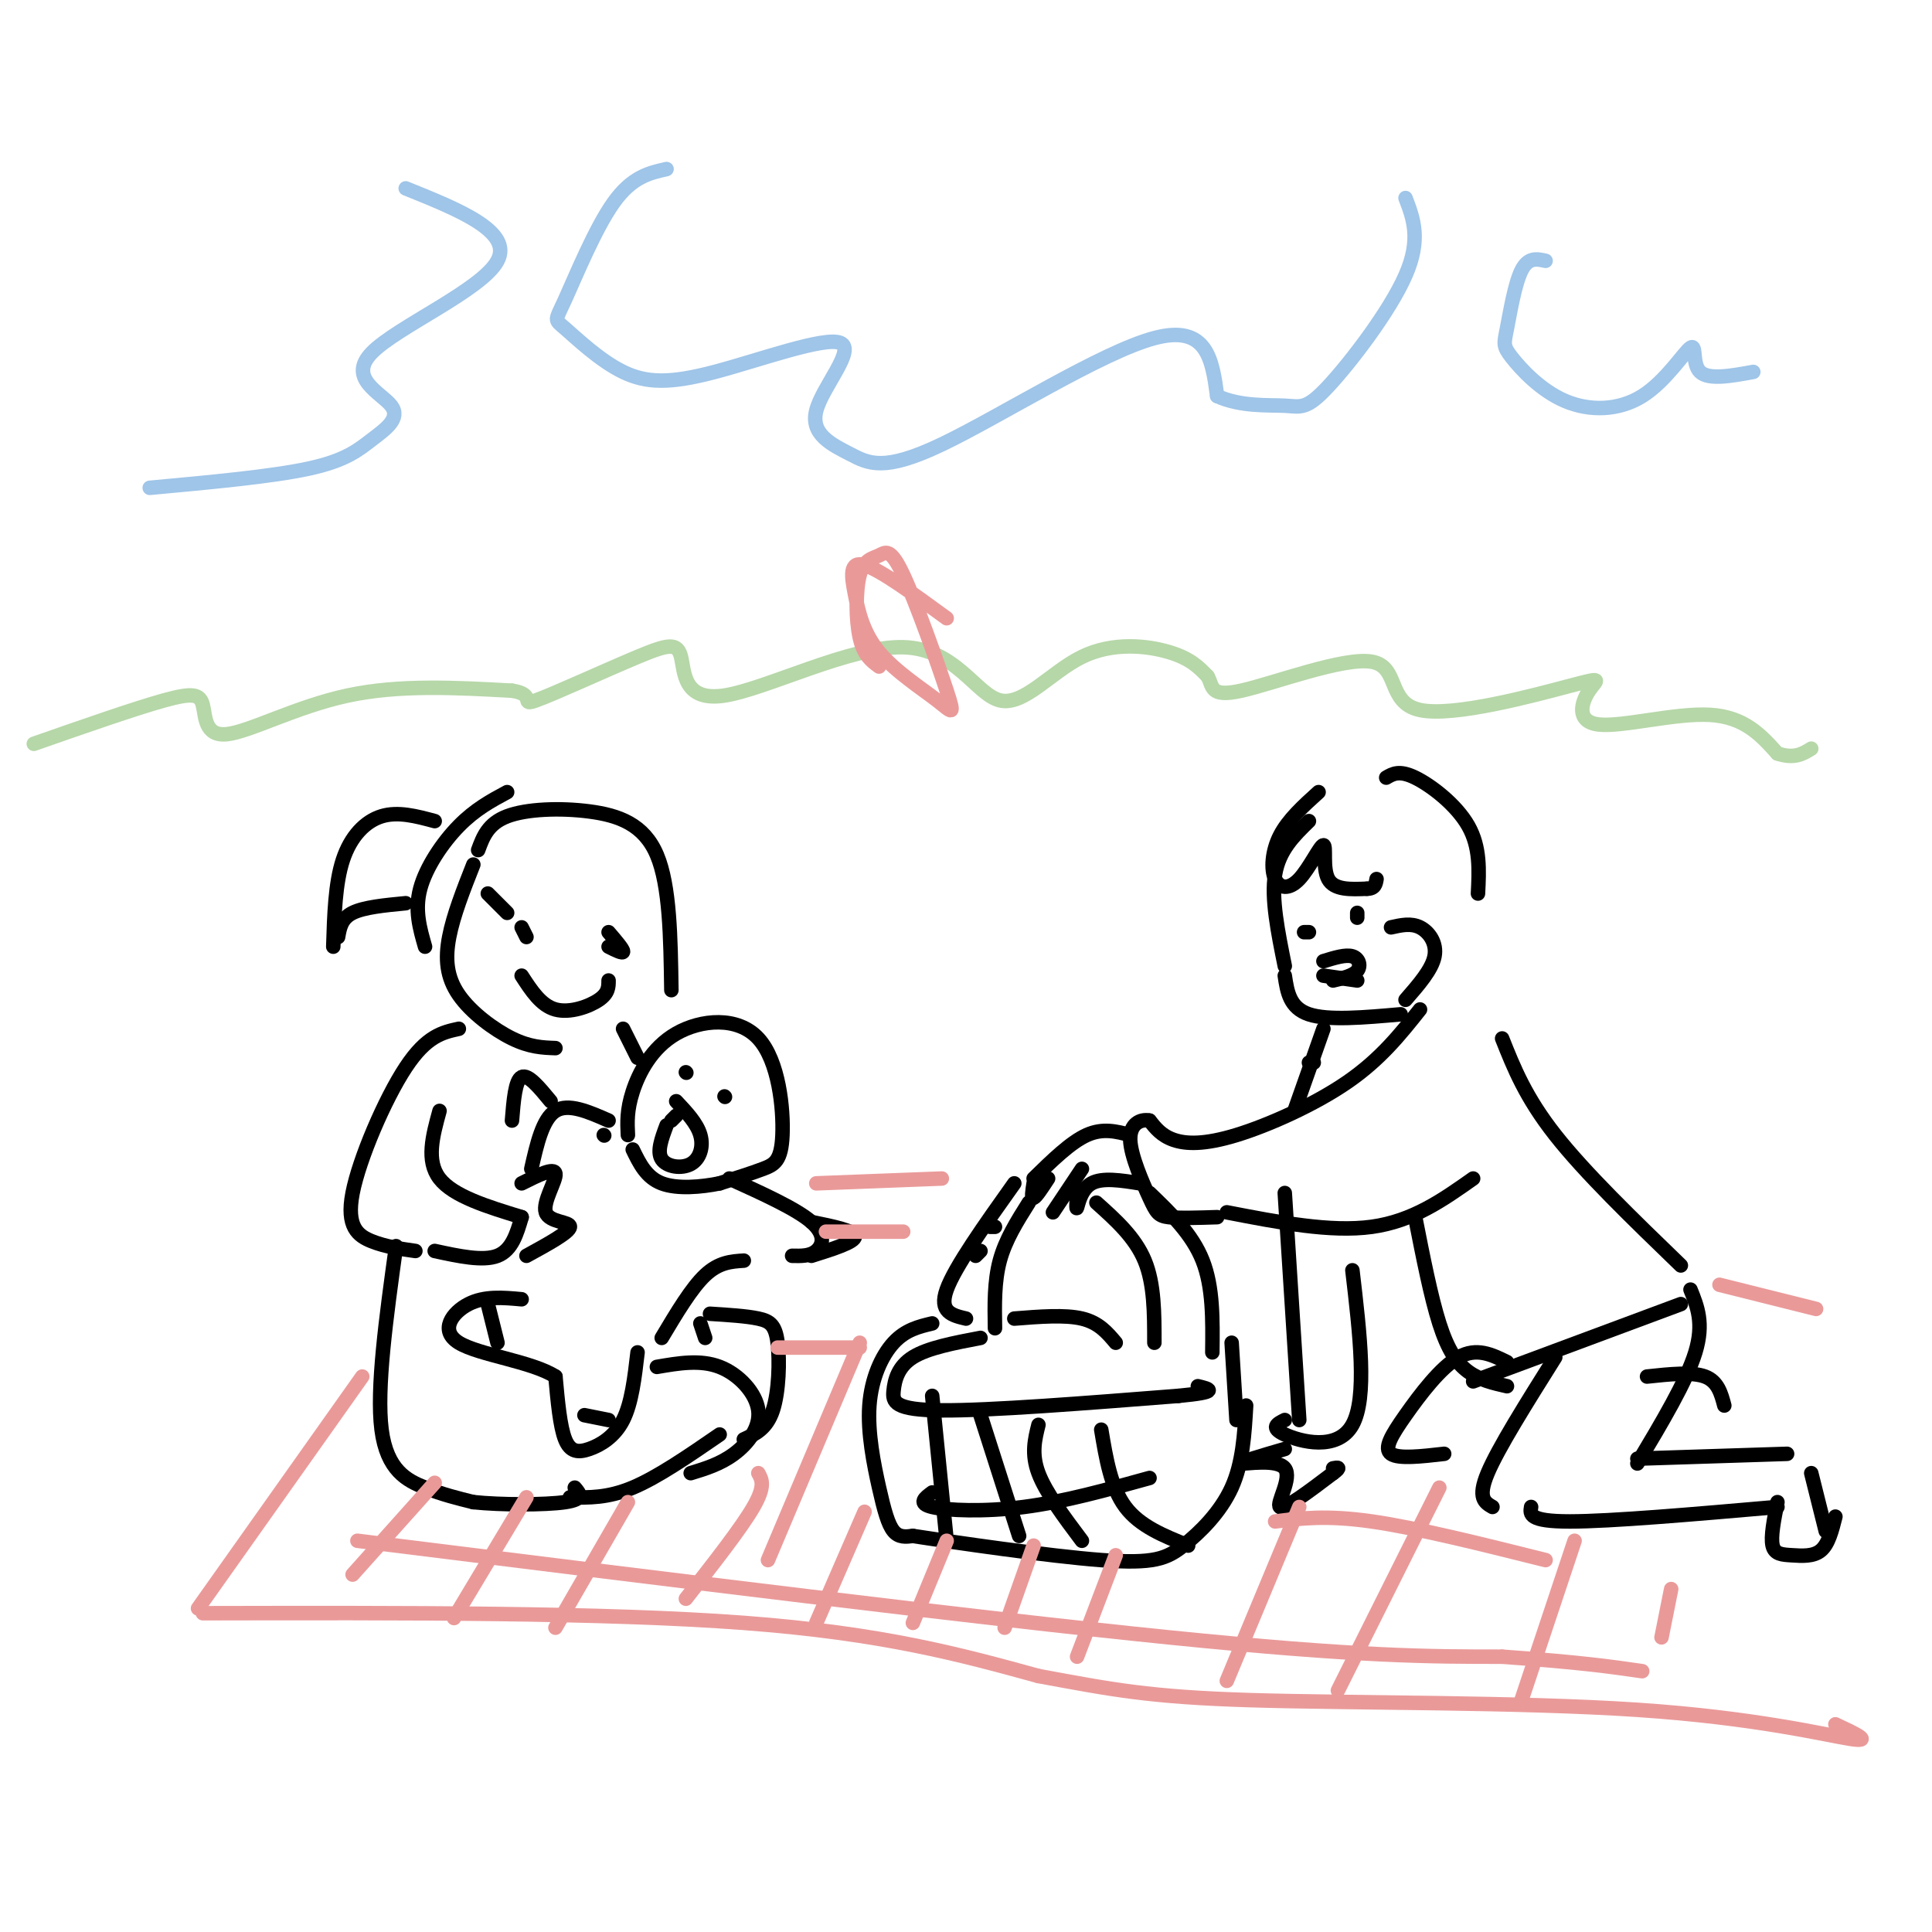 <svg viewBox='0 0 400 400' version='1.1' xmlns='http://www.w3.org/2000/svg' xmlns:xlink='http://www.w3.org/1999/xlink'><g fill='none' stroke='#000000' stroke-width='3' stroke-linecap='round' stroke-linejoin='round'><path d='M266,200c-1.417,-7.000 -2.833,-14.000 -2,-19c0.833,-5.000 3.917,-8.000 7,-11'/><path d='M266,202c0.500,3.333 1.000,6.667 5,8c4.000,1.333 11.500,0.667 19,0'/><path d='M274,202c0.000,0.000 7.000,1.000 7,1'/><path d='M271,193c0.000,0.000 -1.000,0.000 -1,0'/><path d='M281,189c0.000,0.000 0.000,1.000 0,1'/><path d='M288,192c2.067,-0.467 4.133,-0.933 6,0c1.867,0.933 3.533,3.267 3,6c-0.533,2.733 -3.267,5.867 -6,9'/><path d='M274,199c2.311,-0.711 4.622,-1.422 6,-1c1.378,0.422 1.822,1.978 1,3c-0.822,1.022 -2.911,1.511 -5,2'/><path d='M273,164c-3.158,2.856 -6.316,5.711 -8,9c-1.684,3.289 -1.893,7.011 -1,9c0.893,1.989 2.889,2.244 5,0c2.111,-2.244 4.338,-6.989 5,-7c0.662,-0.011 -0.239,4.711 1,7c1.239,2.289 4.620,2.144 8,2'/><path d='M283,184c1.667,0.000 1.833,-1.000 2,-2'/><path d='M287,161c1.356,-0.800 2.711,-1.600 6,0c3.289,1.600 8.511,5.600 11,10c2.489,4.400 2.244,9.200 2,14'/><path d='M294,209c-4.095,5.149 -8.190,10.298 -15,15c-6.810,4.702 -16.333,8.958 -23,11c-6.667,2.042 -10.476,1.869 -13,1c-2.524,-0.869 -3.762,-2.435 -5,-4'/><path d='M238,232c-1.890,-0.376 -4.115,0.683 -4,4c0.115,3.317 2.569,8.893 4,12c1.431,3.107 1.837,3.745 4,4c2.163,0.255 6.081,0.128 10,0'/><path d='M254,251c10.750,2.083 21.500,4.167 30,3c8.500,-1.167 14.750,-5.583 21,-10'/><path d='M234,235c-2.833,-0.750 -5.667,-1.500 -9,0c-3.333,1.500 -7.167,5.250 -11,9'/><path d='M214,245c-0.250,1.583 -0.500,3.167 0,3c0.500,-0.167 1.750,-2.083 3,-4'/><path d='M224,242c0.000,0.000 -6.000,9.000 -6,9'/><path d='M223,247c-0.111,1.822 -0.222,3.644 0,3c0.222,-0.644 0.778,-3.756 3,-5c2.222,-1.244 6.111,-0.622 10,0'/><path d='M238,247c4.417,4.250 8.833,8.500 11,14c2.167,5.500 2.083,12.250 2,19'/><path d='M227,249c4.000,3.583 8.000,7.167 10,12c2.000,4.833 2.000,10.917 2,17'/><path d='M210,245c-6.167,8.667 -12.333,17.333 -14,22c-1.667,4.667 1.167,5.333 4,6'/><path d='M213,249c-2.417,3.833 -4.833,7.667 -6,12c-1.167,4.333 -1.083,9.167 -1,14'/><path d='M202,260c0.000,0.000 1.000,-1.000 1,-1'/><path d='M205,254c0.000,0.000 1.000,0.000 1,0'/><path d='M203,277c-5.458,1.036 -10.917,2.071 -14,4c-3.083,1.929 -3.792,4.750 -4,7c-0.208,2.250 0.083,3.929 10,4c9.917,0.071 29.458,-1.464 49,-3'/><path d='M244,289c8.833,-0.833 6.417,-1.417 4,-2'/><path d='M193,274c-2.772,0.663 -5.544,1.327 -8,4c-2.456,2.673 -4.596,7.356 -5,13c-0.404,5.644 0.930,12.250 2,17c1.070,4.750 1.877,7.643 3,9c1.123,1.357 2.561,1.179 4,1'/><path d='M189,318c8.571,1.332 27.998,4.161 39,5c11.002,0.839 13.577,-0.313 17,-3c3.423,-2.687 7.692,-6.911 10,-12c2.308,-5.089 2.654,-11.045 3,-17'/><path d='M255,278c0.000,0.000 1.000,16.000 1,16'/><path d='M210,273c5.250,-0.417 10.500,-0.833 14,0c3.500,0.833 5.250,2.917 7,5'/><path d='M193,289c0.000,0.000 3.000,30.000 3,30'/><path d='M203,293c0.000,0.000 8.000,25.000 8,25'/><path d='M215,295c-0.750,3.000 -1.500,6.000 0,10c1.500,4.000 5.250,9.000 9,14'/><path d='M228,296c1.000,6.000 2.000,12.000 5,16c3.000,4.000 8.000,6.000 13,8'/><path d='M193,309c-1.533,1.133 -3.067,2.267 0,3c3.067,0.733 10.733,1.067 19,0c8.267,-1.067 17.133,-3.533 26,-6'/><path d='M272,220c0.000,0.000 -1.000,0.000 -1,0'/><path d='M274,213c0.000,0.000 -6.000,17.000 -6,17'/><path d='M266,247c0.000,0.000 3.000,47.000 3,47'/><path d='M266,294c-1.556,0.778 -3.111,1.556 0,3c3.111,1.444 10.889,3.556 14,-2c3.111,-5.556 1.556,-18.778 0,-32'/><path d='M266,300c-4.917,1.435 -9.833,2.869 -9,3c0.833,0.131 7.417,-1.042 9,1c1.583,2.042 -1.833,7.298 -1,8c0.833,0.702 5.917,-3.149 11,-7'/><path d='M276,305c1.833,-1.333 0.917,-1.167 0,-1'/><path d='M293,252c1.622,8.244 3.244,16.489 5,22c1.756,5.511 3.644,8.289 6,10c2.356,1.711 5.178,2.356 8,3'/><path d='M311,215c2.417,6.083 4.833,12.167 11,20c6.167,7.833 16.083,17.417 26,27'/><path d='M348,270c0.000,0.000 -43.000,16.000 -43,16'/><path d='M322,281c-5.917,9.417 -11.833,18.833 -14,24c-2.167,5.167 -0.583,6.083 1,7'/><path d='M350,267c1.417,3.500 2.833,7.000 1,13c-1.833,6.000 -6.917,14.500 -12,23'/><path d='M339,302c0.000,0.000 31.000,-1.000 31,-1'/><path d='M317,312c-0.250,1.500 -0.500,3.000 8,3c8.500,0.000 25.750,-1.500 43,-3'/><path d='M368,311c-0.714,3.589 -1.429,7.179 -1,9c0.429,1.821 2.000,1.875 4,2c2.000,0.125 4.429,0.321 6,-1c1.571,-1.321 2.286,-4.161 3,-7'/><path d='M375,305c0.000,0.000 3.000,12.000 3,12'/><path d='M312,282c-3.137,-1.542 -6.274,-3.083 -10,-1c-3.726,2.083 -8.042,7.792 -11,12c-2.958,4.208 -4.560,6.917 -3,8c1.560,1.083 6.280,0.542 11,0'/><path d='M341,285c4.667,-0.500 9.333,-1.000 12,0c2.667,1.000 3.333,3.500 4,6'/><path d='M98,179c-2.065,5.238 -4.131,10.476 -5,15c-0.869,4.524 -0.542,8.333 2,12c2.542,3.667 7.298,7.190 11,9c3.702,1.810 6.351,1.905 9,2'/><path d='M99,176c1.012,-2.744 2.024,-5.488 6,-7c3.976,-1.512 10.917,-1.792 17,-1c6.083,0.792 11.310,2.655 14,9c2.690,6.345 2.845,17.173 3,28'/><path d='M108,202c2.000,3.089 4.000,6.178 7,7c3.000,0.822 7.000,-0.622 9,-2c2.000,-1.378 2.000,-2.689 2,-4'/><path d='M108,192c0.000,0.000 1.000,2.000 1,2'/><path d='M126,193c1.500,1.750 3.000,3.500 3,4c0.000,0.500 -1.500,-0.250 -3,-1'/><path d='M105,189c0.000,0.000 -4.000,-4.000 -4,-4'/><path d='M105,164c-3.311,1.778 -6.622,3.556 -10,7c-3.378,3.444 -6.822,8.556 -8,13c-1.178,4.444 -0.089,8.222 1,12'/><path d='M90,170c-3.800,-1.022 -7.600,-2.044 -11,-1c-3.400,1.044 -6.400,4.156 -8,9c-1.600,4.844 -1.800,11.422 -2,18'/><path d='M70,194c0.333,-1.917 0.667,-3.833 3,-5c2.333,-1.167 6.667,-1.583 11,-2'/><path d='M95,213c-3.339,0.726 -6.679,1.452 -11,8c-4.321,6.548 -9.625,18.917 -11,26c-1.375,7.083 1.179,8.881 4,10c2.821,1.119 5.911,1.560 9,2'/><path d='M91,230c-1.417,5.167 -2.833,10.333 0,14c2.833,3.667 9.917,5.833 17,8'/><path d='M108,252c-1.000,3.417 -2.000,6.833 -5,8c-3.000,1.167 -8.000,0.083 -13,-1'/><path d='M108,245c3.387,-1.696 6.774,-3.393 7,-2c0.226,1.393 -2.708,5.875 -2,8c0.708,2.125 5.060,1.893 5,3c-0.060,1.107 -4.530,3.554 -9,6'/><path d='M130,235c-0.126,-2.563 -0.252,-5.126 1,-9c1.252,-3.874 3.882,-9.057 9,-12c5.118,-2.943 12.722,-3.644 17,1c4.278,4.644 5.229,14.635 5,20c-0.229,5.365 -1.637,6.104 -4,7c-2.363,0.896 -5.682,1.948 -9,3'/><path d='M149,245c-3.800,0.778 -8.800,1.222 -12,0c-3.200,-1.222 -4.600,-4.111 -6,-7'/><path d='M140,231c0.000,0.000 -1.000,1.000 -1,1'/><path d='M142,222c0.000,0.000 0.100,0.100 0.1,0.1'/><path d='M150,227c0.000,0.000 0.100,0.100 0.1,0.1'/><path d='M125,235c0.000,0.000 0.100,0.100 0.1,0.1'/><path d='M151,244c6.956,3.156 13.911,6.311 17,9c3.089,2.689 2.311,4.911 1,6c-1.311,1.089 -3.156,1.044 -5,1'/><path d='M168,253c4.500,0.917 9.000,1.833 9,3c0.000,1.167 -4.500,2.583 -9,4'/><path d='M126,232c-4.167,-1.833 -8.333,-3.667 -11,-2c-2.667,1.667 -3.833,6.833 -5,12'/><path d='M114,228c-2.333,-2.833 -4.667,-5.667 -6,-5c-1.333,0.667 -1.667,4.833 -2,9'/><path d='M154,261c-2.583,0.167 -5.167,0.333 -8,3c-2.833,2.667 -5.917,7.833 -9,13'/><path d='M140,228c2.155,2.292 4.310,4.583 5,7c0.690,2.417 -0.083,4.958 -2,6c-1.917,1.042 -4.976,0.583 -6,-1c-1.024,-1.583 -0.012,-4.292 1,-7'/><path d='M132,280c-0.613,5.256 -1.226,10.512 -3,14c-1.774,3.488 -4.708,5.208 -7,6c-2.292,0.792 -3.940,0.655 -5,-2c-1.060,-2.655 -1.530,-7.827 -2,-13'/><path d='M115,285c-4.821,-3.131 -15.875,-4.458 -20,-7c-4.125,-2.542 -1.321,-6.298 2,-8c3.321,-1.702 7.161,-1.351 11,-1'/><path d='M101,270c0.000,0.000 2.000,8.000 2,8'/><path d='M121,293c0.000,0.000 5.000,1.000 5,1'/><path d='M82,258c-2.044,14.778 -4.089,29.556 -3,38c1.089,8.444 5.311,10.556 9,12c3.689,1.444 6.844,2.222 10,3'/><path d='M98,311c5.689,0.600 14.911,0.600 19,0c4.089,-0.600 3.044,-1.800 2,-3'/><path d='M118,310c3.917,0.083 7.833,0.167 13,-2c5.167,-2.167 11.583,-6.583 18,-11'/><path d='M136,283c4.494,-0.774 8.988,-1.548 13,0c4.012,1.548 7.542,5.417 8,9c0.458,3.583 -2.155,6.881 -5,9c-2.845,2.119 -5.923,3.060 -9,4'/><path d='M147,272c3.780,0.238 7.560,0.476 10,1c2.440,0.524 3.542,1.333 4,5c0.458,3.667 0.274,10.190 -1,14c-1.274,3.810 -3.637,4.905 -6,6'/><path d='M145,274c0.000,0.000 1.000,3.000 1,3'/><path d='M129,213c0.000,0.000 3.000,6.000 3,6'/></g>
<g fill='none' stroke='#ea9999' stroke-width='3' stroke-linecap='round' stroke-linejoin='round'><path d='M75,285c0.000,0.000 -34.000,48.000 -34,48'/><path d='M42,334c41.583,-0.083 83.167,-0.167 112,2c28.833,2.167 44.917,6.583 61,11'/><path d='M215,347c15.265,2.818 22.927,4.364 44,5c21.073,0.636 55.558,0.364 80,2c24.442,1.636 38.841,5.182 44,6c5.159,0.818 1.080,-1.091 -3,-3'/><path d='M90,307c0.000,0.000 -17.000,19.000 -17,19'/><path d='M109,310c0.000,0.000 -15.000,25.000 -15,25'/><path d='M130,311c0.000,0.000 -15.000,26.000 -15,26'/><path d='M157,305c0.750,1.333 1.500,2.667 -1,7c-2.500,4.333 -8.250,11.667 -14,19'/><path d='M178,278c0.000,0.000 -19.000,45.000 -19,45'/><path d='M179,313c0.000,0.000 -10.000,23.000 -10,23'/><path d='M196,319c0.000,0.000 -7.000,17.000 -7,17'/><path d='M214,320c0.000,0.000 -6.000,17.000 -6,17'/><path d='M231,322c0.000,0.000 -8.000,21.000 -8,21'/><path d='M269,312c0.000,0.000 -15.000,36.000 -15,36'/><path d='M298,308c0.000,0.000 -21.000,42.000 -21,42'/><path d='M326,319c0.000,0.000 -11.000,33.000 -11,33'/><path d='M346,329c0.000,0.000 -2.000,10.000 -2,10'/><path d='M169,245c0.000,0.000 26.000,-1.000 26,-1'/><path d='M171,255c0.000,0.000 16.000,0.000 16,0'/><path d='M161,279c0.000,0.000 17.000,0.000 17,0'/><path d='M74,319c64.250,8.000 128.500,16.000 168,20c39.500,4.000 54.250,4.000 69,4'/><path d='M311,343c16.333,1.167 22.667,2.083 29,3'/><path d='M264,315c5.333,-0.667 10.667,-1.333 20,0c9.333,1.333 22.667,4.667 36,8'/><path d='M356,266c0.000,0.000 20.000,5.000 20,5'/></g>
<g fill='none' stroke='#b6d7a8' stroke-width='3' stroke-linecap='round' stroke-linejoin='round'><path d='M7,154c10.512,-3.673 21.024,-7.346 27,-9c5.976,-1.654 7.416,-1.289 8,1c0.584,2.289 0.311,6.501 5,6c4.689,-0.501 14.340,-5.715 25,-8c10.660,-2.285 22.330,-1.643 34,-1'/><path d='M106,143c5.263,0.794 1.420,3.278 5,2c3.580,-1.278 14.581,-6.320 21,-9c6.419,-2.680 8.254,-3.000 9,0c0.746,3.000 0.404,9.319 9,8c8.596,-1.319 26.132,-10.276 37,-10c10.868,0.276 15.068,9.785 20,11c4.932,1.215 10.597,-5.865 17,-9c6.403,-3.135 13.544,-2.324 18,-1c4.456,1.324 6.228,3.162 8,5'/><path d='M250,140c1.218,2.000 0.262,4.501 7,3c6.738,-1.501 21.170,-7.003 27,-6c5.830,1.003 3.059,8.511 10,10c6.941,1.489 23.595,-3.040 31,-5c7.405,-1.960 5.562,-1.350 4,1c-1.562,2.350 -2.844,6.440 2,7c4.844,0.560 15.812,-2.412 23,-2c7.188,0.412 10.594,4.206 14,8'/><path d='M368,156c3.500,1.167 5.250,0.083 7,-1'/></g>
<g fill='none' stroke='#9fc5e8' stroke-width='3' stroke-linecap='round' stroke-linejoin='round'><path d='M138,35c-3.589,0.808 -7.178,1.616 -11,7c-3.822,5.384 -7.877,15.345 -10,20c-2.123,4.655 -2.314,4.004 0,6c2.314,1.996 7.133,6.640 12,9c4.867,2.360 9.782,2.435 19,0c9.218,-2.435 22.738,-7.380 26,-6c3.262,1.380 -3.734,9.085 -5,14c-1.266,4.915 3.197,7.039 7,9c3.803,1.961 6.947,3.759 19,-2c12.053,-5.759 33.015,-19.074 44,-22c10.985,-2.926 11.992,4.537 13,12'/><path d='M252,82c4.892,2.236 10.620,1.826 14,2c3.380,0.174 4.410,0.931 9,-4c4.590,-4.931 12.740,-15.552 16,-23c3.260,-7.448 1.630,-11.724 0,-16'/><path d='M320,54c-1.804,-0.400 -3.607,-0.801 -5,2c-1.393,2.801 -2.375,8.803 -3,12c-0.625,3.197 -0.894,3.590 1,6c1.894,2.410 5.949,6.836 11,9c5.051,2.164 11.096,2.064 16,-1c4.904,-3.064 8.666,-9.094 10,-10c1.334,-0.906 0.238,3.313 2,5c1.762,1.687 6.381,0.844 11,0'/><path d='M84,39c11.115,4.476 22.230,8.952 19,15c-3.230,6.048 -20.805,13.668 -26,19c-5.195,5.332 1.989,8.378 4,11c2.011,2.622 -1.151,4.821 -4,7c-2.849,2.179 -5.385,4.337 -13,6c-7.615,1.663 -20.307,2.832 -33,4'/></g>
<g fill='none' stroke='#ea9999' stroke-width='3' stroke-linecap='round' stroke-linejoin='round'><path d='M196,128c-6.895,-5.037 -13.791,-10.074 -17,-11c-3.209,-0.926 -2.732,2.258 -2,6c0.732,3.742 1.719,8.043 5,12c3.281,3.957 8.854,7.571 12,10c3.146,2.429 3.863,3.671 2,-2c-1.863,-5.671 -6.306,-18.257 -9,-24c-2.694,-5.743 -3.640,-4.642 -5,-4c-1.360,0.642 -3.135,0.827 -4,4c-0.865,3.173 -0.818,9.335 0,13c0.818,3.665 2.409,4.832 4,6'/></g>
</svg>